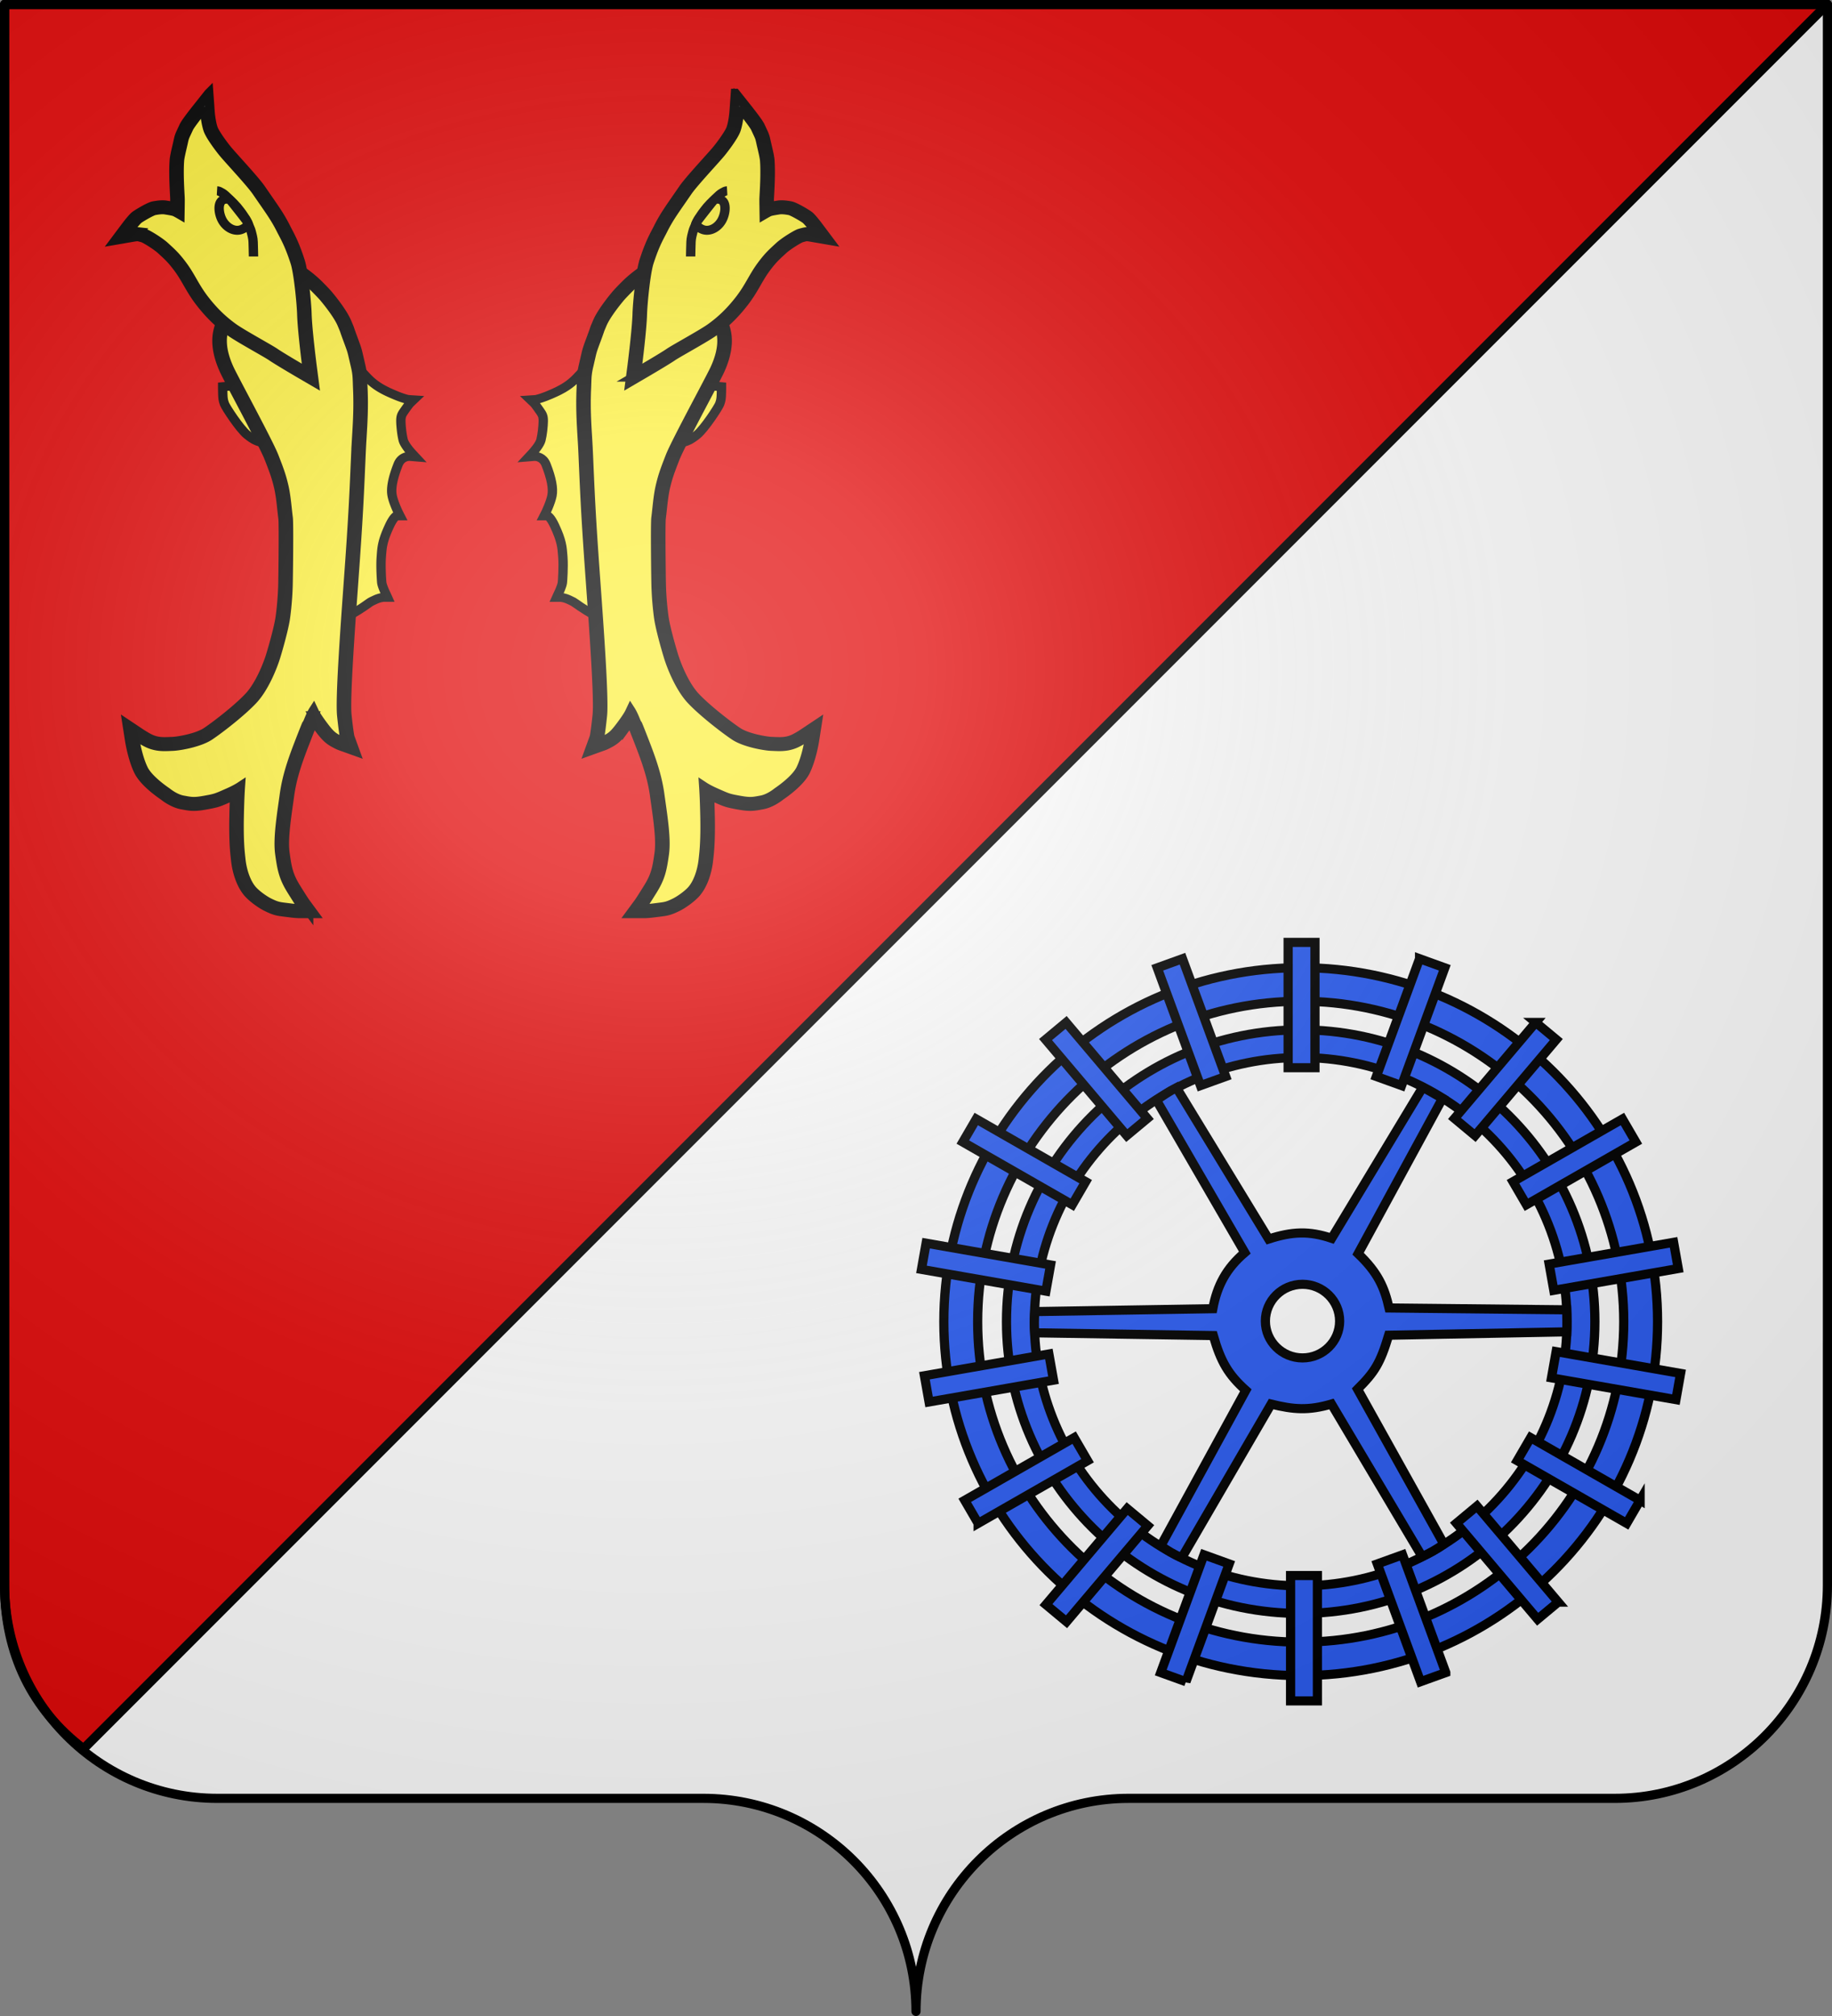 <svg xmlns="http://www.w3.org/2000/svg" xmlns:xlink="http://www.w3.org/1999/xlink" width="600" height="660" version="1.0"><rect width="100%" height="100%" fill="#808080" stroke="none"/><defs><linearGradient id="a"><stop offset="0" style="stop-color:white;stop-opacity:.314"/><stop offset=".19" style="stop-color:white;stop-opacity:.251"/><stop offset=".6" style="stop-color:#6b6b6b;stop-opacity:.125"/><stop offset="1" style="stop-color:black;stop-opacity:.125"/></linearGradient><linearGradient id="b"><stop offset="0" style="stop-color:white;stop-opacity:0"/><stop offset="1" style="stop-color:black;stop-opacity:.646"/></linearGradient><linearGradient id="c"><stop offset="0" style="stop-color:#fff;stop-opacity:1"/><stop offset="1" style="stop-color:#fff;stop-opacity:1"/></linearGradient><radialGradient xlink:href="#a" id="d" cx="285.186" cy="200.448" r="300" fx="285.186" fy="200.448" gradientTransform="matrix(1.551 0 0 1.35 -227.894 -51.264)" gradientUnits="userSpaceOnUse"/></defs><path d="M300 658.5c0-38.505 31.203-69.754 69.65-69.754h159.2c38.447 0 69.65-31.25 69.65-69.754V1.5H1.5v517.492c0 38.504 31.203 69.754 69.65 69.754h159.2c38.447 0 69.65 31.25 69.65 69.753z" style="fill:#fff;fill-opacity:1;fill-rule:nonzero;stroke:none;stroke-width:5;stroke-linecap:round;stroke-linejoin:round;stroke-miterlimit:4;stroke-dashoffset:0;stroke-opacity:1"/><path d="M598.5 1.368H1.5V518.86c0 22.683 9.11 40.898 25.868 53.64L598.5 1.368z" style="fill:#e20909;fill-opacity:1;fill-rule:nonzero;stroke:#000;stroke-width:3;stroke-linecap:round;stroke-linejoin:round;stroke-miterlimit:4;stroke-opacity:1;stroke-dasharray:none;stroke-dashoffset:0"/><g style="stroke:#000;stroke-opacity:1;stroke-width:5.38;stroke-miterlimit:4;stroke-dasharray:none"><g style="stroke:#000;stroke-opacity:1;stroke-width:5.38;stroke-miterlimit:4;stroke-dasharray:none"><path d="m378.184 400.729-1.682-.758-4.037-1.811-.05-.021-.048-.023c-.243-.138-6.085-3.384-10.838-6.76-1.247-.886-2.046-1.475-2.625-1.901-1.411-1.041-1.411-1.041-3.814-2.211l-.204-.098c-2.753-1.34-4.705-1.407-5.067-1.407h-2l.778-1.798c.633-1.303 2.318-5.116 2.526-7.104.083-.778.689-9.265.272-15.094l-.06-.88c-.366-5.242-.632-9.032-4.646-17.979-2.51-5.594-4.081-6.019-4.096-6.021h-1.979l.872-1.777c.026-.061 2.863-6.096 3.66-10.414.789-4.291-.331-10.354-3.424-18.542-1.721-4.556-5.441-4.91-6.54-4.91-.138 0-.226.006-.246.009l-3.146.268 2.102-2.354c1.143-1.274 4.243-5.141 4.866-7.675.807-3.281 1.323-8.378 1.354-11.413.031-2.987-.539-3.965-1.946-6.073-2.637-3.952-3.327-4.655-3.356-4.684l-2-1.981 2.806-.189c.026 0 2.734-.193 11.204-4.198 6.864-3.25 10.366-6.339 13.792-10.271 4.653-5.34 7.02-6.138 8.012-6.138h1.066l.203 1.056 11.834 73.091.021.127-.006.129-3.479 77.967-.079 1.838z" style="fill:#fcef3c;stroke:#000;stroke-width:5.38;stroke-opacity:1;stroke-miterlimit:4;stroke-dasharray:none" transform="matrix(.569 0 0 .546 -15.597 -15.05)"/></g><g style="stroke:#000;stroke-opacity:1;stroke-width:5.38;stroke-miterlimit:4;stroke-dasharray:none"><path d="M420.602 292.706c-.853 0-1.442-.543-1.926-1.052-2.279-2.396-3.715-7.916-3.479-11.256.21-2.928 2.285-18.555 2.375-19.22l.12-.906.901-.159 7.797-1.394.128-.021.128.004c.002 0 4.731.136 7.859.206 3.14.073 6.887.409 7.046.423l1.138.104.003 1.143s.002 1.13-.071 3.247c-.063 1.979-.12 3.688-.983 5.971-.854 2.25-8.773 14.866-13.031 18.473-3.726 3.156-5.678 3.781-6.617 4.081-.104.036-.192.063-.268.094-.338.13-.701.262-1.12.262z" style="fill:#fcef3c;stroke:#000;stroke-width:5.38;stroke-opacity:1;stroke-miterlimit:4;stroke-dasharray:none" transform="matrix(.569 0 0 .546 -15.597 -15.05)"/></g><g style="stroke:#000;stroke-opacity:1;stroke-width:5.38;stroke-miterlimit:4;stroke-dasharray:none"><path d="M398.555 573.911h-5.369l1.679-2.366 1.415-1.997c.052-.071.961-1.349 5.438-8.849 4.402-7.381 5.348-11.949 6.596-21.364 1.05-7.938-.506-19.388-2.01-30.464l-.06-.435c-.195-1.441-.393-2.879-.577-4.306-1.646-12.48-5.772-23.493-10.145-35.15-1.449-3.876-2.09-5.509-2.37-6.184-.5-.622-.879-1.575-1.648-3.522a54.974 54.974 0 0 0-1.072-2.532c-.675 1.186-1.748 2.898-3.45 5.32-3.711 5.276-5.55 7.468-8.476 9.256-2.473 1.512-3.878 2.05-4.03 2.105l-2.494.934-2.996 1.121 1.056-3.021.901-2.583c.014-.042.562-1.971 1.714-13.303 1.011-9.912-1.803-50.541-3.855-80.208l-.156-2.261c-.377-5.479-.725-10.513-1.008-14.806-1.686-25.669-2.161-37.171-2.952-56.228l-.008-.18-.178-4.221c-.117-2.865-.275-5.64-.471-8.967-.513-8.831-1.042-17.96-.57-29.127.059-1.314.095-2.423.121-3.408.12-3.848.188-5.967 1.197-10.448.401-1.767.7-3.14.945-4.253l.038-.173c1.063-4.864 1.096-4.972 3.418-11.491l.071-.205c1.245-3.498 1.588-4.57 1.771-5.146.251-.791.288-.883 1.241-3.236l.369-.915c2.312-5.714 8.715-13.893 9.974-15.475 0 .002.928-1.366 5.701-6.352 5.103-5.321 10.319-8.752 10.538-8.897l.646-.419.769-.5.797.455.667.382c6.395 3.667 38.443 22.466 41.219 32.398.051.178.11.371.18.591 1.049 3.444 3.491 11.473-2.83 25.784-.985 2.235-4.203 8.595-8.276 16.646-6.87 13.575-15.363 30.361-17.341 35.598-3.245 8.604-4.394 12.011-5.735 18.007-.917 4.078-1.436 9.102-1.894 13.533l-.014.13-.031.3a225.223 225.223 0 0 1-.524 4.737c-.413 3.194-.08 34.341.078 40.46.258 9.881 1.394 18.523 1.683 20.297.97 5.938 3.492 15.479 5.355 21.845 1.781 6.09 6.459 18.267 12.677 25.276 6.167 6.952 18.602 17.095 24.838 21.448 5.602 3.906 17.048 5.938 20.451 6.049.477.018.959.038 1.452.062a65.2 65.2 0 0 0 3.016.088c2.395 0 5.594-.224 9.123-1.956 2.146-1.057 4.791-2.843 5.299-3.19l2.399-1.668 2.854-1.983-.515 3.438-.43 2.871c-.068.445-1.676 10.938-5.094 18.154-3.007 6.35-11.957 12.839-13.864 14.174-.964.81-5.229 4.217-9.821 5.103l-.489.096c-2.505.486-4.16.808-6.248.808-1.756 0-3.688-.229-6.671-.795-6.303-1.191-6.691-1.37-13.212-4.381l-.789-.365a59.356 59.356 0 0 1-4.417-2.248c.189 3.562.396 8.738.527 15.853.253 13.938-.449 20.562-.829 24.119l-.111 1.093c-.784 7.891-3.503 15.344-7.091 19.442-2.845 3.253-7.496 6.452-9.89 7.687-4.609 2.372-6.021 2.553-10.211 3.089-.609.075-1.246.158-1.959.255-3.899.518-5.519.574-6.032.574z" style="fill:#fcef3c;stroke:#000;stroke-opacity:1;stroke-width:5.38;stroke-miterlimit:4;stroke-dasharray:none" transform="matrix(.569 0 0 .546 -15.597 -15.05)"/><path d="m400.308 191.413.667.382c3.866 2.217 37.85 21.939 40.521 31.502.055.188.118.4.191.64.996 3.268 3.33 10.92-2.771 24.729-.974 2.204-4.199 8.582-8.286 16.658-6.849 13.532-15.367 30.371-17.362 35.659-3.275 8.685-4.434 12.129-5.796 18.208-.945 4.205-1.47 9.32-1.937 13.838-.189 1.854-.364 3.564-.552 5-.452 3.495-.065 35.531.067 40.688.259 9.976 1.408 18.71 1.702 20.503.979 5.998 3.52 15.613 5.395 22.023 1.818 6.207 6.6 18.638 12.996 25.851 6.243 7.038 18.806 17.286 25.101 21.682 5.938 4.141 17.613 6.2 21.262 6.319.467.017.941.036 1.429.061.995.045 2.026.089 3.087.089 2.559 0 5.981-.24 9.787-2.109 2.47-1.215 5.477-3.296 5.507-3.315l2.385-1.655-.43 2.87c-.065.435-1.635 10.705-4.963 17.735-2.972 6.271-12.512 12.984-13.421 13.617-.564.48-4.776 3.975-9.195 4.827l-.489.095c-2.424.472-4.021.78-5.963.78-1.646 0-3.501-.221-6.391-.769-6.129-1.159-6.382-1.276-12.878-4.276l-.776-.358c-3.188-1.472-5.312-2.723-6.715-3.687.215 3.233.525 9.221.698 18.679.251 13.827-.445 20.401-.82 23.935l-.114 1.096c-.755 7.6-3.33 14.729-6.726 18.609-2.689 3.072-7.229 6.196-9.449 7.34-4.381 2.256-5.623 2.413-9.737 2.938-.583.073-1.226.156-1.945.253-3.92.525-5.455.565-5.831.565h-2.467l1.415-1.997c.037-.051.947-1.314 5.502-8.945 4.548-7.626 5.52-12.309 6.794-21.938 1.077-8.139-.493-19.697-2.012-30.875a819.169 819.169 0 0 1-.635-4.719c-1.669-12.658-5.83-23.757-10.231-35.502-.521-1.393-2.005-5.345-2.484-6.448-.405-.396-.762-1.299-1.544-3.277-1.089-2.75-1.928-4.36-2.504-5.294l-.32.705c-.153.411-.966 2.315-4.313 7.078-3.581 5.091-5.332 7.189-8.031 8.839-2.375 1.453-3.712 1.959-3.77 1.98l-2.499.935.902-2.584c.023-.067.585-1.771 1.791-13.646 1.021-10.033-1.795-50.739-3.852-80.465-.44-6.354-.845-12.184-1.164-17.062-1.689-25.729-2.166-37.264-2.959-56.368l-.179-4.225a531.44 531.44 0 0 0-.471-8.993c-.511-8.806-1.037-17.909-.569-28.977.059-1.318.095-2.436.122-3.427.118-3.752.184-5.819 1.16-10.162.422-1.862.734-3.288.985-4.434 1.055-4.817 1.055-4.817 3.366-11.309l.071-.209c1.282-3.6 1.618-4.663 1.8-5.23.223-.7.24-.747 1.197-3.107l.363-.898c2.41-5.952 9.493-14.771 9.792-15.146.042-.063 1.038-1.468 5.574-6.203 4.98-5.197 10.062-8.54 10.274-8.679l.648-.42m-.102-3.514-1.537 1.002-.645.42c-.223.146-5.56 3.646-10.802 9.116-4.03 4.207-5.386 5.907-5.784 6.445-1.322 1.656-7.787 9.9-10.196 15.853l-.363.9c-.961 2.369-1.019 2.511-1.276 3.326l-.014.044c-.185.573-.524 1.64-1.752 5.086l-.081.234c-2.322 6.52-2.366 6.645-3.462 11.646-.25 1.141-.562 2.56-.98 4.413-1.041 4.622-1.113 6.918-1.232 10.723-.027.995-.063 2.097-.12 3.397-.477 11.241.057 20.411.57 29.28.179 3.073.347 5.976.47 8.943l.178 4.227.008.189c.791 19.062 1.269 30.569 2.955 56.25.32 4.881.724 10.715 1.164 17.071 2.049 29.615 4.854 70.174 3.859 79.954-1.044 10.275-1.587 12.717-1.666 13.038l-.875 2.505-2.108 6.04 5.992-2.241 2.499-.935c.295-.111 1.808-.716 4.282-2.231 3.194-1.949 5.245-4.447 8.921-9.672a95.282 95.282 0 0 0 1.974-2.911c.717 1.812 1.119 2.808 1.661 3.548.303.742.939 2.383 2.269 5.928 4.348 11.596 8.444 22.529 10.067 34.842.205 1.562.42 3.145.637 4.73 1.493 10.998 3.034 22.345 2.01 30.075-1.242 9.394-2.116 13.618-6.396 20.795-4.367 7.318-5.316 8.668-5.354 8.723l-1.435 2.022-3.354 4.734h8.271c.545 0 2.242-.059 6.229-.592.713-.097 1.348-.179 1.923-.25 4.29-.549 5.89-.752 10.735-3.248 2.497-1.285 7.354-4.626 10.333-8.029 3.842-4.391 6.628-11.977 7.454-20.29l.112-1.082c.381-3.586 1.091-10.272.836-24.299-.102-5.53-.249-9.899-.399-13.254.688.346 1.406.691 2.159 1.04l.776.357c6.552 3.025 7.086 3.272 13.578 4.5 3.073.583 5.088.821 6.947.821 2.232 0 4.037-.351 6.535-.835l.488-.095c4.884-.943 9.347-4.465 10.455-5.393 2.092-1.468 11.161-8.088 14.301-14.714 3.452-7.292 5.048-17.439 5.219-18.572l.431-2.873 1.027-6.869-5.706 3.96-2.385 1.655c-1.073.738-3.364 2.226-5.12 3.089-3.23 1.588-6.092 1.802-8.463 1.802-.968 0-1.909-.039-2.952-.086a127.49 127.49 0 0 0-1.464-.062c-3.282-.107-14.292-2.05-19.645-5.782-6.181-4.313-18.486-14.352-24.572-21.21-6.041-6.812-10.612-18.733-12.361-24.704-1.854-6.337-4.356-15.814-5.312-21.663-.287-1.75-1.409-10.283-1.664-20.098-.153-5.922-.488-37.154-.091-40.226.187-1.437.36-3.138.546-4.939l.015-.139.008-.078c.454-4.407.971-9.401 1.87-13.409 1.323-5.903 2.459-9.275 5.676-17.808 1.942-5.147 10.78-22.612 17.232-35.363 4.103-8.106 7.343-14.511 8.354-16.802 6.55-14.826 3.988-23.226 2.896-26.812-.069-.225-.128-.416-.176-.586-.848-3.031-3.95-8.436-20.999-20.156-9.454-6.5-19.082-12.075-20.916-13.127l-.669-.383-1.596-.905z" style="fill:#313131;stroke:#000;stroke-opacity:1;stroke-width:5.38;stroke-miterlimit:4;stroke-dasharray:none" transform="matrix(.569 0 0 .546 -15.597 -15.05)"/></g><g style="stroke:#000;stroke-opacity:1;stroke-width:5.38;stroke-miterlimit:4;stroke-dasharray:none"><path d="m391.912 253.712.391-3.082.325-2.576c.112-.924 2.772-22.368 3.04-32.379.157-5.906 1.877-24.764 3.883-31.233 2.88-9.286 5.142-13.779 6.96-17.39.35-.693.677-1.344.987-1.99 3.117-6.471 5.592-10.196 10.525-17.615 1.169-1.753 2.428-3.652 3.856-5.82 2.321-3.527 8.428-10.608 13.332-16.298l.066-.078c2.34-2.715 4.358-5.059 5.558-6.536 2.462-3.036 7.757-10.459 8.841-13.858 1.329-4.178 1.753-9.949 1.758-10.009l.229-3.315.274-3.979 2.415 3.172 2.015 2.647c1.896 2.489 6.396 8.485 7.225 10.379.493 1.125.886 1.994 1.2 2.692l.051.113c1.293 2.869 1.406 3.16 2.057 6.307.093.454.233 1.078.396 1.801l.089.393c.641 2.842 1.521 6.733 1.65 8.609.491 6.869.044 15.541-.197 20.201l-.007.129c-.069 1.358-.124 2.39-.136 2.956-.013.903.027 4.137.065 6.759.293-.16.538-.287.738-.382 1.033-.492 2.908-.829 5.253-1.217l.167-.027.564-.095c.54-.095 1.147-.145 1.812-.145 1.682 0 3.498.305 4.892.567 2.055.386 9.002 4.679 10.104 5.672 1.427 1.283 3.857 4.571 4.84 5.926l1.815 2.521 2.168 3.01-3.65-.656-3.048-.548c-1.23-.209-2.305-.331-2.898-.331-.055 0-.105 0-.15.004-.584.076-2.441.568-3.323.861-1.356.447-7.94 4.498-11.071 7.512l-.976.938c-3.062 2.932-5.272 5.05-8.925 10.164-2.237 3.132-3.859 6.062-5.578 9.166-2.012 3.639-4.095 7.401-7.27 11.634-5.231 6.968-10.401 12.204-16.771 16.979-2.943 2.207-9.459 6.104-15.206 9.542l-.097.058c-3.28 1.96-7.362 4.397-8.543 5.255-3.325 2.422-16.687 10.552-16.821 10.634l-2.22 1.349-2.654 1.609z" style="fill:#fcef3c;stroke:#000;stroke-opacity:1;stroke-width:5.38;stroke-miterlimit:4;stroke-dasharray:none" transform="matrix(.569 0 0 .546 -15.597 -15.05)"/><path d="m453.159 91.636 2.017 2.646c.633.832 6.21 8.17 7.044 10.07.521 1.192.933 2.1 1.256 2.819 1.251 2.774 1.325 2.941 1.956 5.993.109.536.287 1.316.489 2.22.633 2.804 1.498 6.645 1.62 8.388.488 6.839.034 15.495-.206 20.146-.072 1.378-.127 2.429-.138 3.005-.017 1.215.058 6.371.104 9.379 1.021-.62 2.199-1.312 2.841-1.617.867-.413 2.791-.752 4.857-1.092.306-.051.563-.093.753-.127.449-.08.973-.12 1.547-.12 1.547 0 3.277.289 4.61.542 1.65.312 8.318 4.357 9.379 5.312 1.468 1.323 4.312 5.254 4.633 5.697l1.811 2.513-3.05-.548c-.021-.002-1.993-.354-3.163-.354a2.58 2.58 0 0 0-.358.019c-.726.093-2.69.625-3.589.922-1.667.551-8.481 4.815-11.638 7.856l-.975.938c-3.123 2.99-5.38 5.153-9.107 10.374-2.281 3.19-3.928 6.166-5.668 9.312-1.992 3.6-4.054 7.318-7.158 11.458-5.136 6.845-10.215 11.988-16.472 16.681-2.896 2.171-9.417 6.069-15.17 9.513-3.842 2.295-7.471 4.467-8.653 5.326-3.229 2.351-16.172 10.232-16.721 10.566l-2.219 1.349.323-2.576c.027-.222 2.778-22.197 3.053-32.526.156-5.849 1.849-24.482 3.815-30.829 2.84-9.156 5.072-13.594 6.866-17.158.351-.696.684-1.359 1-2.02 3.079-6.389 5.546-10.097 10.456-17.479 1.136-1.707 2.397-3.606 3.828-5.777 2.266-3.442 8.337-10.485 13.216-16.146 2.376-2.757 4.429-5.139 5.652-6.646 1.996-2.465 7.858-10.443 9.104-14.349 1.399-4.396 1.821-10.298 1.825-10.356l.23-3.324m-2.443-8.159-.55 7.951-.229 3.319c-.003.054-.41 5.634-1.689 9.653-.974 3.051-6.022 10.217-8.576 13.371-1.203 1.482-3.237 3.843-5.595 6.574-4.938 5.731-11.077 12.854-13.448 16.455-1.428 2.166-2.688 4.062-3.82 5.766-4.992 7.507-7.493 11.268-10.66 17.838-.311.646-.636 1.294-.978 1.972-1.845 3.666-4.14 8.227-7.053 17.62-2.075 6.696-3.784 25.494-3.949 31.637-.264 9.912-2.914 31.307-3.026 32.211l-.327 2.598-.774 6.164 5.31-3.226 2.219-1.348c1.392-.847 13.66-8.327 16.929-10.706 1.11-.807 5.168-3.229 8.427-5.176l.093-.057c5.78-3.458 12.332-7.379 15.338-9.632 6.492-4.868 11.758-10.197 17.072-17.279 3.238-4.317 5.346-8.125 7.384-11.806 1.696-3.066 3.299-5.964 5.483-9.02 3.571-5.002 5.629-6.972 8.741-9.952l.979-.942c2.849-2.746 9.224-6.72 10.505-7.173.888-.294 2.499-.71 2.976-.786h.024c.508 0 1.512.117 2.62.305l3.062.551 7.302 1.312-4.337-6.018-1.812-2.514c-1.261-1.741-3.582-4.841-5.056-6.171-1.156-1.04-8.332-5.562-10.834-6.031-1.454-.276-3.36-.595-5.166-.595-.754 0-1.45.057-2.071.167-.146.026-.316.055-.517.087l-.204.034c-1.88.31-3.243.562-4.273.848-.03-2.384-.043-3.965-.035-4.517.01-.522.066-1.62.133-2.889l.006-.089c.242-4.699.696-13.447.196-20.428-.128-1.829-.839-5.083-1.686-8.833l-.113-.502c-.148-.665-.278-1.237-.363-1.656-.681-3.294-.823-3.663-2.159-6.627l-.17-.375c-.29-.647-.644-1.434-1.073-2.416-.813-1.854-4.477-6.833-7.404-10.685l-2.017-2.646-4.835-6.338z" style="fill:#313131;stroke:#000;stroke-opacity:1;stroke-width:5.38;stroke-miterlimit:4;stroke-dasharray:none" transform="matrix(.569 0 0 .546 -15.597 -15.05)"/></g><path stroke-miterlimit="6" d="M445.931 141.925c-.939.054-1.827.575-2.924 1.253-1.098.681-1.725 1.253-3.97 3.498-2.243 2.245-3.53 3.605-4.595 4.908-.729.896-2.516 3.343-2.767 3.707-.47.679-1.776 2.776-2.245 3.446-.366.521-.992 2.036-1.566 3.444-.545 1.34-1.253 2.717-1.618 4.281-.364 1.566-1.045 3.863-1.097 6.213-.052 2.352-.209 6.5-.209 8.667" style="fill:#fcef3c;stroke:#000;stroke-width:5.38;stroke-miterlimit:4;stroke-opacity:1;stroke-dasharray:none" transform="matrix(.569 0 0 .546 -15.597 -15.05)"/><g style="stroke:#000;stroke-opacity:1;stroke-width:5.38;stroke-miterlimit:4;stroke-dasharray:none"><path d="M434.31 165.643a6.46 6.46 0 0 1-2.771-.608c-.468-.221-1.257-.592-1.938-1.191a1.81 1.81 0 0 1-.314.023h-.788l-.433-.657c-.44-.669-.206-1.221.092-1.919.126-.292.267-.617.477-.881 1.354-2.021 8.521-11.408 8.6-11.503l.185-.229c.521-.654.768-.942 1.59-1.479.381-.252.781-.252.933-.252.277 0 .822.057 1.105.088l.107.012c1.141.074 2.127.697 2.752 1.751 1.489 2.521.749 7.169-.703 10.265-1.851 3.936-5.426 6.58-8.894 6.58z" style="fill:#fcef3c;stroke:#000;stroke-width:5.38;stroke-opacity:1;stroke-miterlimit:4;stroke-dasharray:none" transform="matrix(.569 0 0 .546 -15.597 -15.05)"/></g><g style="stroke:#000;stroke-opacity:1;stroke-width:5.38;stroke-miterlimit:4;stroke-dasharray:none"><path d="m220.082 400.729-.083-1.843-3.479-77.967-.005-.129.021-.127 11.833-73.091.203-1.057h1.067c.992 0 3.357.799 8.01 6.139 3.425 3.933 6.927 7.021 13.791 10.271 8.47 4.005 11.177 4.198 11.204 4.198l2.806.189-2 1.981c-.029.027-.721.73-3.356 4.683-1.408 2.109-1.979 3.087-1.947 6.074.032 3.035.549 8.131 1.355 11.413.623 2.534 3.723 6.399 4.866 7.675l2.102 2.354-3.147-.269a3.04 3.04 0 0 0-.246-.008c-1.099 0-4.819.354-6.54 4.91-3.093 8.188-4.213 14.251-3.424 18.542.797 4.318 3.634 10.354 3.66 10.414l.872 1.777h-1.978c-.015.003-1.586.428-4.096 6.021-4.015 8.947-4.28 12.737-4.646 17.979l-.06.88c-.417 5.829.19 14.314.273 15.094.208 1.987 1.894 5.802 2.526 7.104l.778 1.798h-2c-.362 0-2.314.067-5.067 1.406l-.204.099c-2.404 1.17-2.404 1.17-3.815 2.211-.579.428-1.378 1.017-2.625 1.901-4.753 3.376-10.593 6.621-10.837 6.76l-.047.023-.05.021-4.037 1.811-1.678.763z" style="fill:#fcef3c;stroke:#000;stroke-width:5.38;stroke-opacity:1;stroke-miterlimit:4;stroke-dasharray:none" transform="matrix(.569 0 0 .546 -15.597 -15.05)"/></g><g style="stroke:#000;stroke-opacity:1;stroke-width:5.38;stroke-miterlimit:4;stroke-dasharray:none"><path d="M177.666 292.706c-.42 0-.782-.132-1.12-.265-.074-.029-.162-.058-.268-.094-.939-.3-2.892-.925-6.617-4.082-4.258-3.604-12.176-16.222-13.031-18.472-.863-2.281-.92-3.99-.984-5.971-.073-2.117-.071-3.247-.071-3.247l.003-1.144 1.138-.104c.159-.014 3.906-.35 7.045-.423 3.128-.07 7.857-.206 7.859-.206l.128-.004.128.021 7.797 1.394.901.159.12.906c.09.665 2.165 16.292 2.375 19.22.237 3.34-1.198 8.86-3.477 11.256-.483.513-1.073 1.056-1.926 1.056z" style="fill:#fcef3c;stroke:#000;stroke-width:5.38;stroke-opacity:1;stroke-miterlimit:4;stroke-dasharray:none" transform="matrix(.569 0 0 .546 -15.597 -15.05)"/></g><g style="stroke:#000;stroke-opacity:1;stroke-width:5.38;stroke-miterlimit:4;stroke-dasharray:none"><path d="M205.079 573.91h-5.365c-.514 0-2.13-.056-6.031-.577-.718-.099-1.353-.179-1.933-.251-4.214-.539-5.626-.72-10.237-3.094-2.393-1.231-7.042-4.431-9.892-7.687-3.588-4.099-6.304-11.55-7.089-19.45l-.113-1.089c-.378-3.551-1.081-10.173-.828-24.116.132-7.104.338-12.281.529-15.851a59.369 59.369 0 0 1-4.417 2.247l-.777.358c-6.526 3.016-6.917 3.195-13.228 4.39-2.975.564-4.907.795-6.667.795-2.092 0-3.835-.338-6.25-.81l-.483-.092c-4.608-.893-8.855-4.288-9.82-5.104-1.906-1.327-10.848-7.794-13.868-14.173-3.482-7.354-5.077-18.053-5.092-18.161l-.432-2.862-.516-3.437 2.856 1.98 2.385 1.654c.512.352 3.136 2.132 5.312 3.202 3.53 1.733 6.73 1.956 9.125 1.956 1.062 0 2.114-.047 3.018-.089.49-.023.973-.043 1.443-.061 3.409-.109 14.85-2.141 20.456-6.051 6.234-4.351 18.668-14.493 24.836-21.445 6.218-7.015 10.895-19.188 12.677-25.276 1.866-6.38 4.388-15.931 5.354-21.845.291-1.763 1.424-10.368 1.683-20.299.159-6.111.493-37.244.077-40.457-.179-1.396-.342-2.971-.555-5.039l-.011-.118c-.458-4.435-.979-9.461-1.896-13.545-1.34-5.981-2.486-9.391-5.735-18.008-1.978-5.234-10.471-22.021-17.296-35.511-3.927-7.755-7.315-14.453-8.32-16.729-6.326-14.317-3.88-22.343-2.835-25.771.074-.238.136-.439.189-.622 2.777-9.943 34.819-28.72 41.213-32.383l.666-.382.795-.455.769.499.644.418c.571.376 5.614 3.759 10.541 8.897 4.772 4.982 5.702 6.354 5.74 6.409 1.208 1.505 7.606 9.668 9.934 15.415l.363.898c.96 2.37.995 2.461 1.235 3.217.195.614.537 1.684 1.782 5.182l.078.228c2.317 6.5 2.348 6.608 3.413 11.472l.102.458c.233 1.062.516 2.349.881 3.965 1.009 4.476 1.079 6.713 1.198 10.42.027 1.016.063 2.126.121 3.435.472 11.188-.058 20.31-.571 29.129a523.262 523.262 0 0 0-.47 8.966l-.176 4.226-.015.333c-.79 19.004-1.266 30.475-2.948 56.069-.32 4.88-.721 10.713-1.163 17.069l-.011.152c-2.05 29.611-4.853 70.166-3.846 80.054 1.15 11.332 1.703 13.26 1.727 13.337l.892 2.55 1.056 3.021-2.997-1.118-2.499-.936c-.148-.056-1.553-.593-4.026-2.104-2.924-1.788-4.764-3.979-8.478-9.255-1.701-2.422-2.773-4.136-3.448-5.321a53.676 53.676 0 0 0-1.066 2.519c-.771 1.951-1.149 2.911-1.652 3.535-.526 1.267-1.817 4.702-2.321 6.044l-.047.121c-4.378 11.687-8.504 22.695-10.148 35.171a850.754 850.754 0 0 1-.559 4.167l-.076.559c-1.508 11.095-3.062 22.544-2.01 30.477 1.246 9.416 2.191 13.982 6.595 21.365 4.472 7.499 5.385 8.776 5.421 8.827l1.429 2.019 1.678 2.369z" style="fill:#fcef3c;stroke:#000;stroke-opacity:1;stroke-width:5.38;stroke-miterlimit:4;stroke-dasharray:none" transform="matrix(.569 0 0 .546 -15.597 -15.05)"/><path d="m197.959 191.413.644.42c.213.139 5.293 3.48 10.275 8.679 4.536 4.735 5.532 6.14 5.574 6.203.299.374 7.381 9.192 9.792 15.146l.363.898c.957 2.36.976 2.407 1.197 3.107.182.568.518 1.632 1.8 5.23l.072.209c2.312 6.49 2.312 6.49 3.366 11.309.251 1.146.563 2.571.985 4.434.978 4.343 1.042 6.41 1.16 10.162.028.991.064 2.107.122 3.427.468 11.066-.059 20.172-.569 28.977a533.08 533.08 0 0 0-.471 8.993l-.178 4.225c-.793 19.105-1.27 30.639-2.958 56.368-.32 4.878-.724 10.708-1.164 17.062-2.057 29.726-4.873 70.432-3.852 80.466 1.206 11.873 1.768 13.576 1.791 13.645l.902 2.584-2.499-.935c-.057-.021-1.394-.527-3.769-1.98-2.699-1.647-4.45-3.748-8.031-8.839-3.348-4.763-4.161-6.667-4.314-7.078l-.32-.705c-.576.934-1.415 2.544-2.504 5.294-.782 1.979-1.139 2.881-1.544 3.277-.48 1.104-1.963 5.057-2.484 6.448-4.402 11.745-8.563 22.844-10.232 35.502a819.169 819.169 0 0 1-.635 4.719c-1.517 11.178-3.088 22.736-2.01 30.875 1.274 9.629 2.246 14.312 6.793 21.938 4.554 7.631 5.463 8.896 5.501 8.945l1.415 1.997h-2.466c-.376 0-1.911-.04-5.831-.565-.721-.097-1.363-.18-1.946-.253-4.114-.524-5.356-.683-9.737-2.938-2.219-1.144-6.759-4.268-9.449-7.339-3.395-3.882-5.97-11.012-6.725-18.61l-.114-1.096c-.375-3.532-1.071-10.106-.82-23.935.173-9.458.483-15.443.698-18.679-1.401.964-3.527 2.215-6.714 3.687l-.776.358c-6.496 3-6.749 3.117-12.877 4.276-2.89.548-4.743.769-6.39.769-1.941 0-3.539-.31-5.963-.78l-.489-.095c-4.418-.854-8.63-4.347-9.195-4.827-.909-.633-10.449-7.346-13.42-13.617-3.328-7.03-4.897-17.302-4.963-17.735l-.43-2.87 2.385 1.655c.03.021 3.037 2.102 5.506 3.315 3.806 1.869 7.229 2.109 9.787 2.109 1.061 0 2.092-.044 3.087-.089.486-.023.962-.044 1.429-.06 3.647-.12 15.323-2.181 21.26-6.32 6.294-4.396 18.856-14.644 25.099-21.681 6.396-7.214 11.177-19.645 12.996-25.852 1.875-6.41 4.415-16.025 5.394-22.022.294-1.794 1.443-10.528 1.702-20.504.134-5.156.52-37.192.067-40.688-.187-1.436-.361-3.146-.552-5-.466-4.517-.99-9.633-1.936-13.838-1.362-6.079-2.52-9.523-5.795-18.208-1.995-5.288-10.514-22.127-17.361-35.659-4.087-8.076-7.313-14.454-8.286-16.658-6.101-13.809-3.767-21.461-2.771-24.729.073-.238.138-.45.191-.64 2.672-9.562 36.653-29.284 40.52-31.502l.667-.382m.103-3.514-1.593.912-.667.382c-1.836 1.053-11.463 6.628-20.917 13.128-17.048 11.722-20.151 17.125-21.002 20.17-.044.156-.103.348-.169.563-1.096 3.596-3.657 11.996 2.894 26.823 1.011 2.29 4.25 8.693 8.353 16.8 6.452 12.751 15.289 30.216 17.231 35.364 3.217 8.531 4.353 11.903 5.675 17.805.901 4.01 1.416 9.004 1.871 13.411l.008.079.015.138c.185 1.802.359 3.504.545 4.941.397 3.069.062 34.302-.09 40.224-.255 9.814-1.377 18.348-1.663 20.096-.956 5.851-3.46 15.328-5.314 21.667-1.748 5.969-6.319 17.89-12.36 24.702-6.085 6.858-18.392 16.896-24.572 21.211-5.352 3.731-16.36 5.674-19.642 5.781-.482.017-.973.037-1.475.062a65.503 65.503 0 0 1-2.942.085c-2.371 0-5.231-.214-8.464-1.802-1.754-.863-4.044-2.351-5.122-3.091l-2.381-1.653-5.706-3.96 1.028 6.869.43 2.87c.171 1.136 1.767 11.283 5.218 18.574 3.14 6.627 12.208 13.247 14.301 14.715 1.108.928 5.571 4.448 10.457 5.393l.487.095c2.497.484 4.302.835 6.534.835 1.86 0 3.874-.238 6.949-.821 6.491-1.228 7.025-1.475 13.573-4.498l.78-.359a72.561 72.561 0 0 0 2.159-1.04 499.99 499.99 0 0 0-.399 13.254c-.255 14.025.455 20.713.836 24.305l.113 1.09c.825 8.302 3.611 15.886 7.452 20.275 2.98 3.404 7.837 6.745 10.333 8.03 4.847 2.495 6.446 2.699 10.72 3.245.591.074 1.226.156 1.938.253 3.987.533 5.685.592 6.229.592h8.269l-3.354-4.734-1.415-1.997c-.058-.08-1.007-1.43-5.374-8.748-4.279-7.177-5.153-11.401-6.396-20.794-1.025-7.731.516-19.078 2.005-30.051.221-1.612.436-3.193.641-4.76 1.623-12.31 5.721-23.243 10.059-34.819 1.335-3.561 1.973-5.203 2.276-5.946.542-.741.945-1.737 1.66-3.548a92.503 92.503 0 0 0 1.975 2.911c3.674 5.225 5.725 7.723 8.921 9.675 2.473 1.514 3.986 2.117 4.264 2.224l2.516.939 5.992 2.241-2.109-6.04-.874-2.504c-.079-.317-.622-2.756-1.667-13.038-.995-9.779 1.812-50.34 3.86-79.955.44-6.356.844-12.19 1.164-17.071 1.687-25.681 2.164-37.187 2.955-56.25l.008-.191.178-4.223c.123-2.971.291-5.872.469-8.946.515-8.869 1.047-18.039.571-29.275a206.873 206.873 0 0 1-.12-3.386c-.121-3.823-.193-6.118-1.232-10.736-.421-1.856-.731-3.275-.981-4.417-1.096-5.002-1.14-5.127-3.471-11.672l-.063-.184c-1.236-3.472-1.577-4.539-1.76-5.111l-.017-.052c-.256-.81-.313-.952-1.274-3.321l-.362-.896c-2.41-5.953-8.875-14.198-10.197-15.854-.398-.538-1.754-2.238-5.784-6.444-5.242-5.472-10.579-8.972-10.803-9.117l-.641-.419-1.54-1.006z" style="fill:#313131;stroke:#000;stroke-opacity:1;stroke-width:5.38;stroke-miterlimit:4;stroke-dasharray:none" transform="matrix(.569 0 0 .546 -15.597 -15.05)"/></g><g style="stroke:#000;stroke-opacity:1;stroke-width:5.38;stroke-miterlimit:4;stroke-dasharray:none"><path d="m206.351 253.713-2.653-1.611-2.218-1.349c-.132-.081-13.448-8.179-16.823-10.636-1.141-.828-4.903-3.077-8.541-5.252l-.132-.079c-5.735-3.43-12.231-7.32-15.167-9.521-6.372-4.777-11.545-10.014-16.772-16.979-3.175-4.23-5.256-7.993-7.269-11.631-1.73-3.126-3.352-6.053-5.578-9.166-3.65-5.113-5.862-7.231-8.921-10.162l-.978-.94c-3.132-3.018-9.713-7.067-11.068-7.515-.901-.296-2.736-.785-3.309-.859-.043-.004-.102-.004-.167-.004-.602 0-1.679.123-2.879.328l-3.07.55-3.65.652 2.169-3.007 1.811-2.512c.762-1.055 3.362-4.6 4.842-5.933 1.103-.992 8.045-5.284 10.107-5.673 1.398-.263 3.219-.567 4.888-.567.666 0 1.276.05 1.81.145l.628.105.108.02c2.254.368 4.207.715 5.255 1.214.196.093.441.22.733.381.039-2.622.081-5.857.066-6.766-.011-.558-.063-1.583-.134-2.93-.247-4.751-.698-13.448-.205-20.35.131-1.867 1.011-5.765 1.655-8.609l.142-.639c.138-.62.258-1.156.341-1.553.649-3.146.764-3.438 2.057-6.308l.174-.385c.29-.648.646-1.437 1.072-2.419.783-1.78 4.847-7.246 7.2-10.346l2.042-2.679 2.414-3.17.275 3.974.23 3.318c.005.055.43 5.833 1.757 10.005 1.081 3.391 6.377 10.817 8.841 13.858 1.248 1.539 3.47 4.118 5.623 6.611 4.943 5.737 11.021 12.791 13.332 16.299 1.427 2.169 2.689 4.067 3.824 5.771 4.962 7.464 7.44 11.19 10.559 17.659.279.587.572 1.168.874 1.773l.114.224c1.818 3.615 4.083 8.114 6.959 17.388 2.005 6.467 3.724 25.327 3.882 31.233.265 10.007 2.925 31.454 3.037 32.361l.326 2.595.387 3.086z" style="fill:#fcef3c;stroke:#000;stroke-opacity:1;stroke-width:5.38;stroke-miterlimit:4;stroke-dasharray:none" transform="matrix(.569 0 0 .546 -15.597 -15.05)"/><path d="m145.11 91.636.229 3.319c.004.059.426 5.962 1.825 10.356 1.244 3.904 7.107 11.884 9.103 14.349 1.224 1.509 3.276 3.891 5.652 6.646 4.879 5.66 10.95 12.703 13.215 16.146 1.43 2.171 2.692 4.07 3.828 5.777 4.91 7.383 7.376 11.091 10.456 17.479.316.659.649 1.322 1 2.02 1.794 3.564 4.026 8.002 6.866 17.158 1.968 6.347 3.659 24.98 3.816 30.829.273 10.329 3.024 32.306 3.052 32.526l.324 2.576-2.219-1.349c-.549-.334-13.49-8.217-16.72-10.566-1.184-.859-4.812-3.031-8.653-5.326-5.753-3.442-12.273-7.342-15.169-9.513-6.256-4.691-11.335-9.836-16.471-16.681-3.104-4.14-5.166-7.858-7.158-11.458-1.74-3.146-3.387-6.12-5.668-9.312-3.728-5.222-5.984-7.384-9.107-10.374l-.975-.938c-3.155-3.041-9.97-7.307-11.637-7.856-.897-.297-2.863-.829-3.588-.922a2.597 2.597 0 0 0-.358-.019c-1.17 0-3.144.354-3.163.354l-3.05.548 1.811-2.513c.321-.443 3.165-4.374 4.632-5.697 1.061-.954 7.728-5.001 9.378-5.312 1.333-.253 3.064-.542 4.611-.542.574 0 1.097.04 1.547.12.188.034.447.076.753.127 2.066.34 3.99.678 4.857 1.091.642.306 1.82.998 2.84 1.618.046-3.008.119-8.164.103-9.379a109.63 109.63 0 0 0-.137-3.005c-.241-4.65-.695-13.307-.206-20.146.122-1.743.987-5.585 1.62-8.388.202-.902.38-1.684.489-2.22.631-3.052.705-3.219 1.956-5.993.323-.721.733-1.627 1.256-2.82.834-1.899 6.411-9.237 7.043-10.069l2.017-2.641m2.444-8.159-4.83 6.342-2.016 2.646c-2.929 3.854-6.591 8.832-7.404 10.683-.432.984-.784 1.771-1.075 2.418l-.171.38c-1.334 2.959-1.478 3.327-2.156 6.613-.087.428-.216 1-.365 1.665l-.114.508c-.846 3.744-1.557 6.998-1.686 8.833-.499 6.976-.045 15.723.198 20.422l.005.087c.064 1.216.124 2.363.133 2.899.008.554-.004 2.109-.035 4.507-1.029-.285-2.395-.537-4.279-.848l-.198-.033c-.2-.032-.371-.061-.505-.085a12.089 12.089 0 0 0-2.083-.168c-1.805 0-3.711.318-5.17.596-2.497.47-9.671 4.99-10.826 6.027-1.473 1.329-3.793 4.428-5.045 6.156l-1.823 2.53-4.337 6.018 7.3-1.312 3.05-.548c1.121-.19 2.125-.308 2.633-.308h.021c.499.082 2.097.494 2.983.788 1.276.452 7.65 4.425 10.497 7.169l.977.939c3.118 2.984 5.174 4.954 8.746 9.956 2.185 3.057 3.788 5.954 5.484 9.02 2.038 3.683 4.146 7.489 7.382 11.806 5.316 7.085 10.581 12.413 17.072 17.28 3.006 2.253 9.558 6.174 15.338 9.632l.091.055c3.262 1.947 7.318 4.372 8.43 5.18 3.266 2.376 15.535 9.857 16.923 10.702l2.221 1.349 5.31 3.226-.775-6.164-.324-2.576c-.115-.927-2.767-22.321-3.029-32.231-.165-6.144-1.874-24.941-3.95-31.638-2.913-9.395-5.208-13.955-7.052-17.619-.342-.68-.667-1.326-.976-1.968-3.168-6.575-5.669-10.336-10.652-17.828a1481.652 1481.652 0 0 1-3.831-5.78c-2.37-3.602-8.508-10.723-13.44-16.444-2.364-2.742-4.398-5.103-5.602-6.586-2.553-3.152-7.603-10.318-8.575-13.37-1.28-4.02-1.688-9.6-1.691-9.655l-.229-3.317-.55-7.954z" style="fill:#313131;stroke:#000;stroke-opacity:1;stroke-width:5.38;stroke-miterlimit:4;stroke-dasharray:none" transform="matrix(.569 0 0 .546 -15.597 -15.05)"/></g><path stroke-miterlimit="6" d="M173.327 181.344c0-2.167-.157-6.315-.209-8.667-.052-2.35-.731-4.646-1.097-6.213-.365-1.564-1.073-2.941-1.618-4.281-.574-1.408-1.2-2.925-1.566-3.444-.469-.67-1.775-2.769-2.245-3.446-.251-.364-2.038-2.811-2.767-3.707-1.063-1.303-2.351-2.663-4.594-4.908-2.245-2.245-2.872-2.817-3.969-3.498-1.097-.678-1.984-1.199-2.924-1.253" style="fill:#fcef3c;stroke:#000;stroke-width:5.38;stroke-miterlimit:4;stroke-opacity:1;stroke-dasharray:none" transform="matrix(.569 0 0 .546 -15.597 -15.05)"/><g style="stroke:#000;stroke-opacity:1;stroke-width:5.38;stroke-miterlimit:4;stroke-dasharray:none"><path d="M163.959 165.643c-3.469 0-7.042-2.645-8.889-6.582-1.452-3.096-2.192-7.742-.703-10.265.625-1.054 1.612-1.677 2.752-1.751l.108-.012c.283-.031.828-.088 1.105-.088.151 0 .552 0 .933.252.822.535 1.069.823 1.589 1.479l.184.229c.077.095 7.246 9.481 8.6 11.503.21.264.35.589.476.881.297.698.533 1.25.092 1.919l-.432.657h-.789a2.02 2.02 0 0 1-.314-.023c-.683.601-1.472.972-1.939 1.191a6.45 6.45 0 0 1-2.773.61z" style="fill:#fcef3c;stroke:#000;stroke-width:5.38;stroke-opacity:1;stroke-miterlimit:4;stroke-dasharray:none" transform="matrix(.569 0 0 .546 -15.597 -15.05)"/></g></g><g style="fill:#2b5df2;display:inline;stroke:#000;stroke-opacity:1;stroke-width:4.3;stroke-miterlimit:4;stroke-dasharray:none"><g style="fill:#2b5df2;stroke:#000;stroke-opacity:1;stroke-width:4.3;stroke-miterlimit:4;stroke-dasharray:none"><path d="M299.98 41.65c-92.03 0-166.711 74.69-166.711 166.73 0 92.04 74.68 166.731 166.711 166.731s166.75-74.69 166.75-166.73c0-92.04-74.72-166.73-166.75-166.73zm0 15.809c83.307 0 150.943 67.606 150.943 150.922 0 83.315-67.636 150.96-150.943 150.96-83.306 0-150.904-67.645-150.904-150.96 0-83.316 67.598-150.922 150.904-150.922z" style="fill:#2b5df2;fill-opacity:1;stroke:#000;stroke-width:4.3;stroke-linejoin:round;stroke-miterlimit:4;stroke-opacity:1;stroke-dasharray:none;display:inline" transform="matrix(.701 0 0 .695 215.694 287.857)"/><g style="fill:#2b5df2;stroke:#000;stroke-opacity:1;stroke-width:4.3;stroke-miterlimit:4;stroke-dasharray:none"><path d="M292.224 70.93c-75.868 0-137.434 61.574-137.434 137.45 0 75.877 61.566 137.45 137.434 137.45 75.869 0 137.466-61.573 137.466-137.45 0-75.876-61.597-137.45-137.466-137.45zm0 13.033c68.676 0 124.435 55.734 124.435 124.418S360.9 332.829 292.224 332.829s-124.403-55.764-124.403-124.448S223.548 83.963 292.224 83.963z" style="fill:#2b5df2;fill-opacity:1;stroke:#000;stroke-width:4.3;stroke-miterlimit:4;stroke-opacity:1;stroke-dasharray:none;display:inline" transform="matrix(.701 0 0 .695 221.13 287.857)"/><path d="m349.281 97.969-42.562 71.156c-10.627-3.608-18.505-3.207-29.438.344l-43.094-71.313c-3.375 1.706-6.46 3.908-9.375 5.844l41.313 71.844c-8.664 7.447-12.948 15.591-14.938 26.437L168 203.641c-.247 3.505-.292 6.847-.046 10l83.453 1.297c3.499 12.376 7.135 18.506 15.188 25.78L226.875 314c2.846 2 6.418 4.244 9.813 5.594l41.75-72.375c10.475 2.601 17.437 3.15 28.187-.031l42.344 71.875c3.433-1.631 6.413-3.13 10.156-5.907l-40.313-72.969c8.03-8.088 10.594-12.207 14.532-25.406l83.219-1.594c.104-3.156.04-7.043-.032-10.375l-83-.875c-2.204-9.684-5.13-16.582-14.468-25.562l39.437-73.156-9.219-5.25zm-56.187 92.812c9.571 0 17.344 7.772 17.344 17.344 0 9.572-7.773 17.344-17.344 17.344-9.572 0-17.344-7.772-17.344-17.344 0-9.572 7.772-17.344 17.344-17.344z" style="fill:#2b5df2;fill-opacity:1;stroke:#000;stroke-width:4.3;stroke-linejoin:miter;stroke-miterlimit:4;stroke-opacity:1;stroke-dasharray:none" transform="matrix(.701 0 0 .695 221.13 287.857)"/></g></g><g style="fill:#2b5df2;stroke:#000;stroke-opacity:1;stroke-width:4.3;stroke-miterlimit:4;stroke-dasharray:none"><path d="M294.13 29.73h12.54v59.04h-12.54V29.73zM232.988 41.71l11.782-4.289L264.963 92.9l-11.783 4.288-20.192-55.478zM180.788 75.505l9.606-8.06 37.95 45.226-9.606 8.06-37.95-45.226zM142.139 123.786l6.269-10.86 51.13 29.52-6.27 10.86-51.13-29.52zM122.817 183.765l2.177-12.349 58.142 10.252-2.177 12.349-58.142-10.252zM126.373 246.205l-2.177-12.348 58.142-10.252 2.177 12.348-58.142 10.252zM149.299 303.402l-6.27-10.859 51.13-29.519 6.27 10.859-51.13 29.52zM190.59 349.739l-9.605-8.06 37.949-45.227 9.605 8.06-37.95 45.227zM246.39 377.982l-11.782-4.288 20.192-55.479 11.783 4.289-20.193 55.478zM307.81 387.022h-12.54v-59.04h12.54v59.04zM367.773 373.694l-11.782 4.288-20.193-55.478 11.783-4.289 20.192 55.479zM420.306 340.492l-9.605 8.06-37.95-45.227 9.606-8.06 37.95 45.227zM458.569 292.543l-6.27 10.86-51.13-29.52 6.27-10.859 51.13 29.52zM477.484 232.763l-2.177 12.348-58.142-10.252 2.177-12.348 58.142 10.252zM474.218 171.02l2.177 12.349-58.142 10.252-2.177-12.349 58.142-10.252zM450.314 112.927l6.27 10.859-51.13 29.52-6.27-10.86 51.13-29.519z" style="fill:#2b5df2;fill-opacity:1;fill-rule:evenodd;stroke:#000;stroke-width:4.3;stroke-linecap:butt;stroke-linejoin:miter;stroke-miterlimit:4;stroke-opacity:1;stroke-dasharray:none;display:inline" transform="matrix(.701 0 0 .695 215.694 287.857)"/><path d="m409.81 67.445 9.605 8.06-37.95 45.226-9.604-8.06 37.95-45.226z" style="fill:#2b5df2;fill-opacity:1;fill-rule:evenodd;stroke:#000;stroke-width:4.3;stroke-linecap:butt;stroke-linejoin:miter;stroke-miterlimit:4;stroke-opacity:1;display:inline;stroke-dasharray:none" transform="matrix(.701 0 0 .695 215.694 287.857)"/><path d="m355.535 37.421 11.782 4.289-20.192 55.478-11.783-4.288 20.193-55.479z" style="fill:#2b5df2;fill-opacity:1;fill-rule:evenodd;stroke:#000;stroke-width:4.3;stroke-linecap:butt;stroke-linejoin:miter;stroke-miterlimit:4;stroke-opacity:1;stroke-dasharray:none;display:inline" transform="matrix(.701 0 0 .695 215.694 287.857)"/></g></g><path d="M1.5 1.5V518.99c0 38.505 31.203 69.755 69.65 69.755h159.2c38.447 0 69.65 31.25 69.65 69.754 0-38.504 31.203-69.754 69.65-69.754h159.2c38.447 0 69.65-31.25 69.65-69.755V1.5H1.5z" style="fill:url(#d);fill-opacity:1;fill-rule:evenodd;stroke:none;stroke-width:3;stroke-linecap:butt;stroke-linejoin:miter;stroke-miterlimit:4;stroke-dasharray:none;stroke-opacity:1"/><path d="M300 658.5c0-38.504 31.203-69.754 69.65-69.754h159.2c38.447 0 69.65-31.25 69.65-69.753V1.5H1.5v517.493c0 38.504 31.203 69.753 69.65 69.753h159.2c38.447 0 69.65 31.25 69.65 69.754z" style="fill:none;fill-opacity:1;fill-rule:nonzero;stroke:#000;stroke-width:3;stroke-linecap:round;stroke-linejoin:round;stroke-miterlimit:4;stroke-dasharray:none;stroke-dashoffset:0;stroke-opacity:1"/></svg>